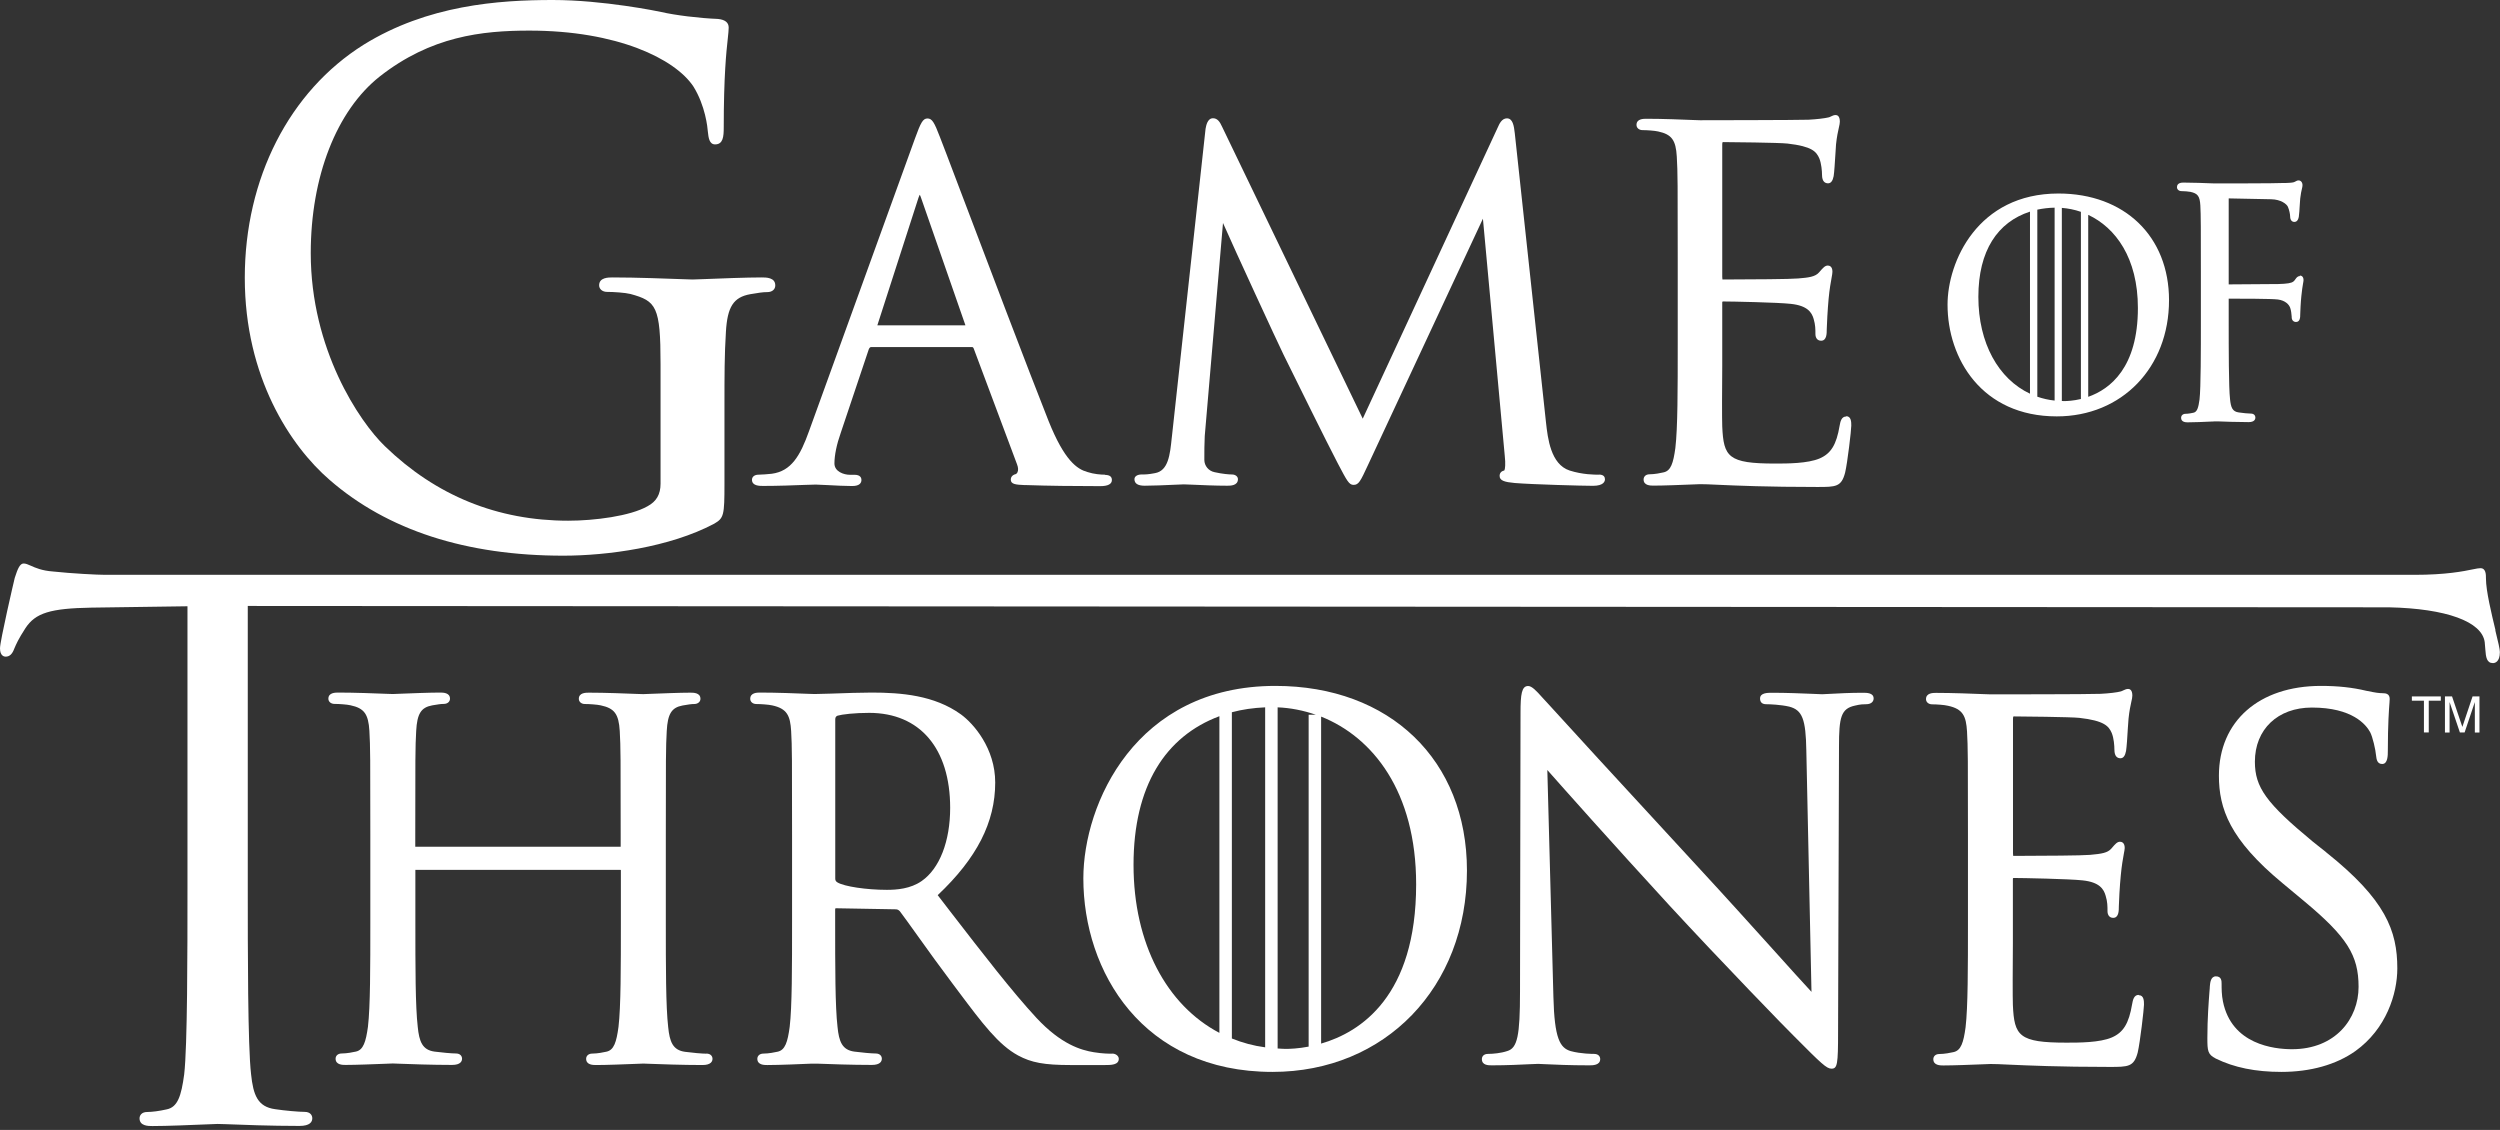 <svg xmlns="http://www.w3.org/2000/svg" fill="none" viewBox="0 0 177 80" height="80" width="177">
<rect x="0" y="0" width="177" height="80" fill="#333333" stroke="none"/>
<path fill="white" d="M54.889 20.202C54.889 19.642 54.24 19.642 53.926 19.642C52.861 19.642 50.978 19.715 49.861 19.76C49.416 19.774 49.103 19.789 49.03 19.789C48.964 19.789 48.723 19.782 48.366 19.767C47.3 19.73 45.075 19.642 43.382 19.642C43.068 19.642 42.419 19.642 42.419 20.202C42.419 20.467 42.652 20.666 42.98 20.666C43.433 20.666 44.257 20.718 44.637 20.814C46.468 21.315 46.767 21.691 46.767 25.781V34.242C46.767 35.001 46.476 35.502 45.848 35.841C44.622 36.542 42.075 36.866 40.229 36.866C35.224 36.866 30.86 35.09 27.248 31.589C25.431 29.835 22.001 24.72 22.001 17.924C22.001 12.507 23.826 7.835 26.883 5.417C30.517 2.565 34.122 2.167 37.478 2.167C43.688 2.167 47.782 4.157 49.088 6.117C49.942 7.481 50.095 9.029 50.117 9.331C50.161 9.751 50.219 10.223 50.628 10.223C51.197 10.223 51.241 9.677 51.241 9.014C51.241 5.402 51.423 3.678 51.525 2.749C51.562 2.388 51.591 2.145 51.591 1.953C51.591 1.599 51.343 1.393 50.832 1.341C49.511 1.29 47.782 1.076 46.811 0.848C46.644 0.811 42.718 0 39.135 0C35.282 0 30.276 0.361 25.752 3.162C20.476 6.471 17.331 12.64 17.331 19.671C17.331 26.702 20.564 31.581 23.337 33.977C27.43 37.537 32.998 39.342 39.886 39.342C42.98 39.342 47.41 38.753 50.562 37.08C51.248 36.682 51.292 36.497 51.292 34.249V28.678C51.292 26.599 51.292 25.103 51.394 23.511C51.496 21.72 51.927 21.042 53.123 20.828C53.7 20.732 53.992 20.681 54.327 20.681C54.663 20.681 54.889 20.489 54.889 20.216"></path>
<path fill="white" d="M78.255 33.608C77.934 33.608 77.452 33.571 76.978 33.416C76.255 33.21 75.365 32.613 74.241 29.812C72.804 26.194 69.761 18.168 67.944 13.37C67.214 11.446 66.689 10.053 66.543 9.692C66.156 8.682 65.996 8.387 65.667 8.387C65.339 8.387 65.186 8.689 64.784 9.795L57.283 30.513C56.648 32.296 56.013 33.358 54.641 33.542C54.371 33.571 53.919 33.608 53.7 33.608C53.423 33.608 53.24 33.755 53.24 33.969C53.24 34.404 53.773 34.404 54.028 34.404C55.079 34.404 56.239 34.36 57.005 34.33C57.37 34.316 57.64 34.308 57.757 34.308C57.903 34.308 58.217 34.323 58.596 34.345C59.158 34.375 59.859 34.411 60.333 34.411C60.88 34.411 60.99 34.176 60.99 33.977C60.99 33.844 60.924 33.615 60.501 33.615H60.172C59.749 33.615 59.078 33.394 59.078 32.812C59.078 32.23 59.238 31.449 59.53 30.631L61.508 24.734C61.566 24.587 61.632 24.572 61.69 24.572H68.79C68.871 24.572 68.892 24.58 68.936 24.668L72.008 32.879C72.096 33.107 72.103 33.299 72.037 33.439C71.994 33.527 71.935 33.556 71.921 33.564C71.614 33.638 71.563 33.844 71.563 33.955C71.563 34.294 71.935 34.316 72.556 34.345H72.709C74.183 34.397 76.022 34.419 77.897 34.419C78.444 34.419 78.722 34.271 78.722 33.984C78.722 33.741 78.554 33.623 78.225 33.623M68.36 23.032H62.121V23.017L65.025 14.011C65.061 13.893 65.098 13.826 65.12 13.79C65.142 13.826 65.178 13.9 65.215 14.018L68.345 23.01C68.345 23.01 68.345 23.032 68.345 23.039"></path>
<path fill="white" d="M113.222 33.608C112.901 33.608 112.054 33.608 111.128 33.313C109.785 32.871 109.581 31.021 109.457 29.915L107.246 9.426C107.187 8.895 107.1 8.379 106.691 8.379C106.326 8.379 106.151 8.777 106.049 9.006L96.482 29.642L86.522 8.969C86.361 8.608 86.186 8.372 85.88 8.372C85.486 8.372 85.398 8.888 85.354 9.116L82.975 30.873L82.961 30.991C82.837 32.193 82.72 33.328 81.779 33.497C81.297 33.593 81.078 33.593 80.816 33.593C80.553 33.593 80.319 33.711 80.319 33.925C80.319 34.234 80.56 34.389 81.042 34.389C81.611 34.389 82.457 34.352 83.078 34.323C83.428 34.308 83.705 34.293 83.815 34.293C83.895 34.293 84.114 34.3 84.406 34.315C85.062 34.345 86.048 34.389 86.887 34.389C87.113 34.389 87.646 34.389 87.646 33.925C87.646 33.733 87.463 33.593 87.222 33.593C87.025 33.593 86.544 33.556 85.996 33.431C85.573 33.35 85.267 32.981 85.267 32.561C85.267 31.986 85.267 31.397 85.296 30.873L86.588 15.787C87.368 17.57 90.513 24.38 90.805 24.962L90.856 25.073C91.761 26.908 93.936 31.316 94.665 32.709L94.738 32.849C95.366 34.043 95.512 34.33 95.833 34.33C96.198 34.33 96.322 34.065 96.84 32.952L104.991 15.484L106.538 32.281C106.603 32.849 106.56 33.217 106.509 33.306C106.29 33.357 106.173 33.49 106.173 33.696C106.173 34.035 106.538 34.131 107.246 34.197C108.501 34.3 112.084 34.396 112.777 34.396C113.55 34.396 113.631 34.072 113.631 33.932C113.631 33.785 113.558 33.6 113.207 33.6"></path>
<path fill="white" d="M130.713 29.488C130.363 29.488 130.297 29.864 130.246 30.137C130.02 31.486 129.633 32.112 128.831 32.458C127.984 32.82 126.532 32.82 125.671 32.82C122.358 32.82 122.03 32.355 121.935 30.196C121.913 29.687 121.92 27.498 121.935 25.899C121.935 25.273 121.935 24.727 121.935 24.403V21.418C121.935 21.359 121.95 21.344 122.008 21.344C122.57 21.344 125.89 21.41 126.795 21.514C127.977 21.639 128.276 22.125 128.407 22.582C128.532 23.002 128.532 23.319 128.532 23.651C128.532 23.938 128.685 24.123 128.933 24.123C129.334 24.123 129.334 23.614 129.334 23.312C129.334 23.091 129.4 21.845 129.466 21.152C129.531 20.46 129.619 19.981 129.677 19.664C129.714 19.465 129.736 19.332 129.736 19.236C129.736 18.846 129.509 18.801 129.407 18.801C129.21 18.801 129.072 18.963 128.838 19.229L128.78 19.295C128.51 19.597 128.05 19.656 127.306 19.715C126.736 19.767 124.182 19.782 121.957 19.789C121.957 19.789 121.935 19.745 121.935 19.605V10.237C121.935 10.097 121.964 10.06 121.971 10.06C122.387 10.06 125.999 10.097 126.554 10.164C128.305 10.363 128.597 10.738 128.809 11.217C128.955 11.579 128.999 12.117 128.999 12.375C128.999 12.876 129.232 12.979 129.429 12.979C129.626 12.979 129.757 12.809 129.823 12.47C129.867 12.198 129.911 11.483 129.947 10.908C129.962 10.598 129.984 10.34 129.991 10.222C130.049 9.67 130.13 9.309 130.188 9.051C130.232 8.866 130.261 8.726 130.261 8.616C130.261 8.203 130.071 8.144 129.962 8.144C129.83 8.144 129.721 8.203 129.626 8.247C129.568 8.277 129.509 8.306 129.451 8.314C129.174 8.38 128.619 8.446 128.043 8.476C127.284 8.505 120.636 8.513 120.359 8.513C120.315 8.513 120.154 8.513 119.914 8.498C119.199 8.468 117.703 8.409 116.564 8.409C116.353 8.409 115.864 8.409 115.864 8.844C115.864 9.058 116.046 9.213 116.294 9.213C116.601 9.213 117.148 9.25 117.403 9.309C118.352 9.515 118.651 9.913 118.717 11.092C118.783 12.176 118.783 13.126 118.783 18.411V24.381C118.783 27.565 118.783 30.306 118.615 31.721C118.469 32.783 118.301 33.343 117.768 33.446C117.593 33.49 117.141 33.579 116.798 33.579C116.499 33.579 116.367 33.763 116.367 33.947C116.367 34.382 116.856 34.382 117.068 34.382C117.783 34.382 119.045 34.331 119.804 34.301C120.103 34.286 120.315 34.279 120.366 34.279C120.658 34.279 121.074 34.294 121.65 34.323C122.957 34.382 125.131 34.478 128.663 34.478C129.969 34.478 130.37 34.478 130.633 33.468C130.801 32.768 131.071 30.446 131.071 30.137C131.071 29.886 131.071 29.466 130.706 29.466"></path>
<path fill="white" d="M162.827 19.546C162.681 19.546 162.594 19.656 162.521 19.759L162.484 19.811C162.36 19.995 162.192 20.054 161.711 20.091C161.441 20.113 161.178 20.113 160.842 20.113L157.792 20.135V14.099C157.792 14.055 157.792 14.033 157.799 14.047L160.798 14.107C161.492 14.121 161.893 14.445 161.981 14.637C162.083 14.866 162.141 15.182 162.141 15.315C162.141 15.698 162.389 15.713 162.44 15.713C162.55 15.713 162.696 15.654 162.754 15.359C162.783 15.197 162.805 14.807 162.827 14.453C162.842 14.269 162.849 14.114 162.856 14.047C162.893 13.731 162.937 13.524 162.973 13.377C163.002 13.266 163.017 13.185 163.017 13.111C163.017 12.912 162.9 12.773 162.739 12.773C162.652 12.773 162.586 12.809 162.521 12.846C162.491 12.861 162.455 12.883 162.411 12.898C162.294 12.935 162.075 12.949 161.82 12.957H161.601C161.178 12.986 157.537 12.986 156.807 12.986C156.785 12.986 156.69 12.986 156.552 12.979C156.136 12.964 155.267 12.927 154.603 12.927C154.486 12.927 154.129 12.927 154.129 13.252C154.129 13.414 154.268 13.532 154.45 13.532C154.618 13.532 154.939 13.554 155.078 13.583C155.603 13.694 155.749 13.893 155.785 14.556C155.822 15.182 155.822 16.325 155.822 19.391V22.855C155.822 24.69 155.822 27.469 155.727 28.279C155.647 28.862 155.559 29.171 155.289 29.223C155.187 29.245 154.932 29.297 154.742 29.297C154.523 29.297 154.421 29.444 154.421 29.577C154.421 29.901 154.778 29.901 154.895 29.901C155.311 29.901 156.048 29.871 156.486 29.849C156.654 29.849 156.778 29.834 156.807 29.834C156.829 29.834 156.909 29.834 157.033 29.834C157.471 29.849 158.376 29.886 159.208 29.886C159.638 29.886 159.682 29.658 159.682 29.562C159.682 29.422 159.58 29.282 159.361 29.282C159.2 29.282 158.784 29.245 158.507 29.201C158.055 29.142 157.945 28.847 157.887 28.265C157.792 27.447 157.792 24.668 157.792 22.833V21.145C158.529 21.145 160.835 21.145 161.273 21.204C161.791 21.27 162.068 21.558 162.148 21.801C162.214 21.993 162.236 22.229 162.251 22.413V22.457C162.251 22.663 162.375 22.796 162.557 22.796C162.856 22.796 162.856 22.442 162.856 22.258C162.856 22.118 162.893 21.337 162.937 20.953C162.973 20.555 163.024 20.275 163.053 20.091C163.075 19.966 163.09 19.885 163.09 19.833C163.09 19.546 162.907 19.509 162.827 19.509"></path>
<path fill="white" d="M145.737 13.701C140.016 13.701 137.886 18.528 137.886 21.572C137.886 25.383 140.308 29.48 145.621 29.48C150.225 29.48 153.567 26.024 153.567 21.255C153.567 16.737 150.422 13.701 145.737 13.701ZM143.723 27.874C141.491 26.827 140.068 24.299 140.068 21.019C140.068 17.74 141.432 15.727 143.723 14.983V27.874ZM144.242 14.843C144.628 14.762 145.037 14.71 145.467 14.703V28.36C145.037 28.316 144.628 28.22 144.242 28.087V14.85V14.843ZM145.978 14.718C146.431 14.755 146.883 14.843 147.328 14.998V28.25C146.795 28.375 146.358 28.397 146.139 28.397C146.088 28.397 146.029 28.397 145.978 28.39V14.718ZM147.846 28.095V15.212C149.78 16.118 151.363 18.256 151.363 21.808C151.363 26.024 149.401 27.549 147.846 28.095Z"></path>
<path fill="white" d="M176.684 44.634C176.4 43.455 176.006 41.833 176.006 40.964C176.006 40.669 176.006 40.227 175.612 40.227C175.495 40.227 175.335 40.256 175.086 40.308C174.415 40.448 173.16 40.698 170.949 40.698H7.458C6.881 40.698 5.071 40.603 3.751 40.462C2.963 40.404 2.503 40.197 2.175 40.05C1.978 39.961 1.824 39.895 1.671 39.895C1.401 39.895 1.241 40.308 1.065 40.853L1.043 40.919C0.985 41.148 0 45.386 0 45.902C0 46.447 0.306 46.491 0.394 46.491C0.679 46.491 0.868 46.315 1.014 45.916C1.16 45.578 1.292 45.261 1.802 44.472C2.51 43.396 3.561 43.072 6.473 43.02L13.273 42.924V62.875C13.273 67.342 13.273 74.085 13.04 76.068C12.836 77.586 12.58 78.39 11.799 78.544C11.281 78.662 10.763 78.729 10.42 78.729C10.026 78.729 9.88 78.972 9.88 79.178C9.88 79.724 10.501 79.724 10.792 79.724C11.799 79.724 13.565 79.65 14.623 79.606C15.039 79.591 15.338 79.576 15.404 79.576C15.455 79.576 15.66 79.576 15.966 79.591C17.017 79.635 19.206 79.716 21.198 79.716C21.957 79.716 22.11 79.422 22.11 79.171C22.11 78.965 21.971 78.721 21.57 78.721C21.169 78.721 20.147 78.633 19.476 78.53C18.243 78.36 17.929 77.535 17.776 76.053C17.542 74.063 17.542 67.32 17.542 62.853V42.902L169.139 42.998C173.196 43.086 175.729 44.008 175.918 45.467L175.962 45.99C175.999 46.536 176.064 46.948 176.502 46.948C176.619 46.948 176.991 46.889 176.991 46.167C176.991 45.961 176.874 45.467 176.663 44.605"></path>
<path fill="white" d="M50.008 74.601C49.723 74.601 48.986 74.535 48.497 74.468C47.636 74.35 47.41 73.761 47.307 72.714C47.14 71.277 47.14 68.484 47.14 65.256V59.19C47.14 53.824 47.14 52.859 47.205 51.761C47.271 50.537 47.548 50.095 48.329 49.948C48.73 49.881 48.928 49.844 49.154 49.844C49.402 49.844 49.592 49.69 49.592 49.476C49.592 49.041 49.095 49.041 48.884 49.041C48.154 49.041 46.87 49.093 46.111 49.122C45.804 49.137 45.593 49.144 45.542 49.144C45.498 49.144 45.337 49.144 45.089 49.13C44.359 49.1 42.842 49.041 41.689 49.041C41.477 49.041 40.981 49.041 40.981 49.476C40.981 49.69 41.163 49.844 41.411 49.844C41.718 49.844 42.28 49.881 42.535 49.94C43.506 50.147 43.805 50.552 43.878 51.753C43.944 52.852 43.944 53.817 43.944 59.182V59.905C43.944 59.905 43.944 59.942 43.944 59.949C43.944 59.949 43.929 59.949 43.9 59.949H29.437H29.401C29.401 59.949 29.401 59.934 29.401 59.905V59.182C29.401 53.817 29.401 52.852 29.466 51.753C29.532 50.53 29.809 50.088 30.597 49.94C30.998 49.874 31.196 49.837 31.422 49.837C31.677 49.837 31.86 49.682 31.86 49.468C31.86 49.034 31.363 49.034 31.152 49.034C30.422 49.034 29.138 49.085 28.372 49.115C28.065 49.13 27.854 49.137 27.81 49.137C27.766 49.137 27.605 49.137 27.357 49.122C26.628 49.093 25.11 49.034 23.957 49.034C23.745 49.034 23.249 49.034 23.249 49.468C23.249 49.682 23.431 49.837 23.687 49.837C23.993 49.837 24.555 49.874 24.811 49.933C25.781 50.139 26.08 50.545 26.153 51.746C26.219 52.844 26.219 53.81 26.219 59.175V65.241C26.219 68.469 26.219 71.262 26.051 72.692C25.905 73.746 25.73 74.343 25.19 74.454C25.008 74.498 24.548 74.586 24.198 74.586C23.898 74.586 23.76 74.77 23.76 74.955C23.76 75.397 24.256 75.397 24.468 75.397C25.197 75.397 26.482 75.345 27.248 75.316C27.554 75.301 27.766 75.294 27.81 75.294C27.846 75.294 27.992 75.294 28.211 75.309C28.97 75.338 30.561 75.397 32.005 75.397C32.618 75.397 32.713 75.124 32.713 74.955C32.713 74.785 32.597 74.586 32.276 74.586C31.991 74.586 31.254 74.52 30.765 74.454C29.904 74.336 29.678 73.746 29.576 72.7C29.408 71.262 29.408 68.469 29.408 65.241V61.622V61.585C29.408 61.585 29.422 61.585 29.452 61.585H43.914C43.958 61.585 43.958 61.615 43.958 61.629V65.248C43.958 68.476 43.958 71.27 43.79 72.7C43.644 73.783 43.469 74.35 42.929 74.461C42.747 74.505 42.287 74.594 41.937 74.594C41.638 74.594 41.499 74.778 41.499 74.962C41.499 75.404 41.995 75.404 42.207 75.404C42.937 75.404 44.221 75.353 44.987 75.323C45.286 75.309 45.505 75.301 45.549 75.301C45.585 75.301 45.731 75.301 45.95 75.316C46.709 75.345 48.3 75.404 49.737 75.404C50.35 75.404 50.445 75.132 50.445 74.962C50.445 74.793 50.328 74.594 50.008 74.594"></path>
<path fill="white" d="M78.75 74.602C78.553 74.602 78.079 74.602 77.444 74.498C76.539 74.351 75.131 73.945 73.38 72.066C71.65 70.194 69.636 67.585 67.301 64.563L66.389 63.377C69.162 60.76 70.461 58.218 70.461 55.402C70.461 52.985 68.936 51.238 68.038 50.582C66.156 49.218 63.784 49.034 61.704 49.034C61.04 49.034 59.763 49.071 58.822 49.108C58.26 49.123 57.815 49.137 57.676 49.137C57.633 49.137 57.472 49.137 57.224 49.123C56.494 49.093 54.977 49.034 53.824 49.034C53.612 49.034 53.116 49.034 53.116 49.476C53.116 49.69 53.298 49.845 53.546 49.845C53.853 49.845 54.415 49.882 54.67 49.941C55.735 50.169 55.947 50.685 56.013 51.754C56.078 52.852 56.078 53.818 56.078 59.183V65.249C56.078 68.477 56.078 71.27 55.91 72.7C55.765 73.776 55.589 74.351 55.05 74.462C54.867 74.506 54.407 74.594 54.057 74.594C53.758 74.594 53.619 74.778 53.619 74.963C53.619 75.405 54.115 75.405 54.327 75.405C55.195 75.405 56.844 75.331 57.385 75.309H57.531C57.574 75.309 57.713 75.309 57.939 75.309C58.698 75.338 60.289 75.397 61.726 75.397C62.339 75.397 62.434 75.125 62.434 74.955C62.434 74.786 62.317 74.587 61.996 74.587C61.712 74.587 60.975 74.52 60.486 74.454C59.625 74.336 59.398 73.747 59.296 72.7C59.129 71.263 59.129 68.477 59.129 65.241V64.416C59.129 64.305 59.15 64.305 59.202 64.305L63.397 64.379C63.543 64.379 63.609 64.416 63.711 64.519C63.996 64.895 64.455 65.536 64.988 66.281C65.703 67.283 66.601 68.528 67.425 69.619L67.856 70.194C69.563 72.472 70.694 73.975 72.081 74.727C73.022 75.235 73.927 75.405 75.81 75.405H78.232C78.648 75.405 79.21 75.405 79.21 74.963C79.21 74.764 78.999 74.594 78.743 74.594M59.136 50.928C59.136 50.796 59.187 50.715 59.296 50.67C59.617 50.575 60.508 50.471 61.537 50.471C65.127 50.471 67.272 52.985 67.272 57.2C67.272 59.566 66.52 61.497 65.258 62.374C64.463 62.934 63.47 63.001 62.792 63.001C61.347 63.001 59.778 62.765 59.296 62.477C59.18 62.411 59.136 62.33 59.136 62.205V50.943V50.928Z"></path>
<path fill="white" d="M131.902 49.048C130.975 49.048 130.158 49.093 129.625 49.122C129.348 49.137 129.129 49.152 129.005 49.152C128.881 49.152 128.618 49.137 128.275 49.122C127.567 49.093 126.487 49.048 125.458 49.048C125.145 49.048 124.612 49.048 124.612 49.454C124.612 49.719 124.758 49.859 125.05 49.859C125.298 49.859 126.071 49.889 126.677 50.029C127.604 50.272 127.852 50.913 127.888 53.146L128.253 70.223C127.669 69.597 126.713 68.535 125.546 67.238C124.028 65.558 122.138 63.457 120.358 61.534C115.082 55.822 110.025 50.301 109.507 49.719C109.419 49.631 109.317 49.513 109.2 49.387C108.763 48.894 108.449 48.569 108.193 48.569C107.734 48.569 107.653 49.152 107.653 50.456L107.617 70.194C107.617 73.341 107.434 74.21 106.705 74.417C106.267 74.564 105.705 74.616 105.355 74.616C105.034 74.616 104.917 74.807 104.917 74.984C104.917 75.426 105.377 75.426 105.625 75.426C106.69 75.426 107.719 75.375 108.332 75.345C108.609 75.331 108.806 75.323 108.901 75.323C108.989 75.323 109.157 75.331 109.405 75.345C110.047 75.375 111.127 75.426 112.521 75.426C112.754 75.426 113.294 75.426 113.294 74.984C113.294 74.807 113.177 74.616 112.856 74.616C112.761 74.616 111.929 74.616 111.2 74.417C110.448 74.188 110.054 73.54 109.981 70.57L109.551 54.517C110.587 55.689 114.213 59.772 118.161 64.069C121.788 68.005 126.699 73.068 127.064 73.407C128.961 75.316 129.326 75.662 129.669 75.662C130.085 75.662 130.136 75.368 130.136 73.053L130.201 52.866C130.201 50.773 130.34 50.169 131.34 49.955C131.727 49.859 131.953 49.859 132.121 49.859C132.493 49.859 132.653 49.66 132.653 49.454C132.653 49.048 132.172 49.048 131.88 49.048"></path>
<path fill="white" d="M151.422 70.438C151.072 70.438 151.006 70.813 150.955 71.093C150.722 72.464 150.335 73.098 149.517 73.452C148.664 73.82 147.19 73.82 146.307 73.82C142.943 73.82 142.607 73.349 142.512 71.152C142.49 70.636 142.498 68.411 142.512 66.789C142.512 66.148 142.512 65.603 142.512 65.271V62.242C142.512 62.175 142.527 62.161 142.585 62.161C143.154 62.161 146.533 62.227 147.445 62.33C148.649 62.456 148.948 62.949 149.08 63.421C149.211 63.841 149.211 64.165 149.211 64.512C149.211 64.799 149.364 64.984 149.612 64.984C150.014 64.984 150.014 64.475 150.014 64.165C150.014 63.944 150.079 62.677 150.152 61.976C150.218 61.269 150.306 60.782 150.364 60.465C150.4 60.267 150.43 60.127 150.43 60.038C150.43 59.64 150.196 59.596 150.094 59.596C149.897 59.596 149.758 59.758 149.525 60.031L149.466 60.097C149.211 60.377 148.817 60.451 147.971 60.525C147.401 60.576 144.804 60.591 142.541 60.598C142.541 60.598 142.52 60.554 142.52 60.414V50.906C142.52 50.759 142.549 50.722 142.563 50.722C142.972 50.722 146.65 50.759 147.219 50.825C148.992 51.024 149.299 51.415 149.51 51.894C149.663 52.263 149.7 52.808 149.7 53.073C149.7 53.582 149.933 53.685 150.13 53.685C150.327 53.685 150.459 53.515 150.524 53.169C150.568 52.896 150.619 52.174 150.649 51.592C150.67 51.275 150.685 51.002 150.7 50.884C150.758 50.324 150.838 49.956 150.897 49.69C150.94 49.506 150.97 49.366 150.97 49.248C150.97 48.835 150.78 48.776 150.67 48.776C150.539 48.776 150.43 48.835 150.327 48.88C150.269 48.909 150.211 48.938 150.152 48.953C149.875 49.027 149.313 49.093 148.722 49.123C147.949 49.16 141.206 49.16 140.922 49.16C140.878 49.16 140.717 49.16 140.469 49.145C139.739 49.115 138.222 49.056 137.069 49.056C136.857 49.056 136.361 49.056 136.361 49.499C136.361 49.712 136.543 49.867 136.799 49.867C137.105 49.867 137.667 49.904 137.922 49.97C138.988 50.199 139.199 50.715 139.265 51.783C139.331 52.882 139.331 53.847 139.331 59.213V65.278C139.331 68.507 139.331 71.3 139.163 72.73C139.017 73.806 138.842 74.38 138.302 74.491C138.119 74.535 137.66 74.624 137.309 74.624C137.01 74.624 136.879 74.808 136.879 74.992C136.879 75.434 137.375 75.434 137.587 75.434C138.316 75.434 139.593 75.383 140.36 75.353C140.666 75.339 140.878 75.331 140.929 75.331C141.228 75.331 141.644 75.346 142.228 75.376C143.548 75.434 145.767 75.538 149.35 75.538C150.678 75.538 151.079 75.538 151.349 74.521C151.524 73.769 151.794 71.41 151.794 71.138C151.794 70.88 151.794 70.46 151.429 70.46"></path>
<path fill="white" d="M164.703 60.347L163.747 59.588C160.448 56.861 159.646 55.748 159.646 53.928C159.646 51.635 161.266 50.095 163.681 50.095C166.556 50.095 167.519 51.311 167.804 51.834C167.986 52.173 168.191 53.08 168.227 53.5C168.256 53.751 168.3 54.09 168.658 54.09C169.059 54.09 169.059 53.493 169.059 53.132C169.059 51.296 169.139 50.206 169.176 49.741C169.183 49.609 169.19 49.52 169.19 49.483C169.19 49.122 168.92 49.078 168.687 49.078C168.453 49.078 168.198 49.048 167.534 48.908C166.549 48.673 165.534 48.562 164.323 48.562C159.938 48.562 157.099 51.06 157.099 54.922C157.099 57.252 157.865 59.433 161.594 62.521L163.126 63.796C166.162 66.324 166.987 67.629 166.987 69.869C166.987 72.11 165.367 74.284 162.273 74.284C161.003 74.284 157.997 73.952 157.384 70.901C157.289 70.437 157.289 69.972 157.289 69.663C157.289 69.464 157.289 69.125 156.887 69.125C156.515 69.125 156.479 69.582 156.457 69.825C156.457 69.928 156.442 70.068 156.428 70.231C156.377 70.923 156.282 72.088 156.282 73.488C156.282 74.402 156.304 74.653 156.88 74.947C158.172 75.581 159.689 75.891 161.521 75.891C163.579 75.891 165.396 75.382 166.76 74.417C168.949 72.847 169.73 70.363 169.73 68.565C169.73 65.897 168.906 63.7 164.688 60.34"></path>
<path fill="white" d="M90.295 48.562C80.393 48.562 76.701 56.92 76.701 62.19C76.701 68.786 80.889 75.891 90.091 75.891C98.067 75.891 103.86 69.899 103.86 61.637C103.86 53.817 98.409 48.562 90.295 48.562ZM100.263 62.61C100.263 70.518 96.344 73.075 93.535 73.886V50.736C97.184 52.188 100.263 56.028 100.263 62.61ZM92.652 50.604V74.1C91.922 74.24 91.331 74.262 91.01 74.262C90.82 74.262 90.638 74.24 90.456 74.233V50.08C91.361 50.117 92.273 50.294 93.163 50.604H92.652ZM86.333 73.127C82.611 71.174 80.254 66.818 80.254 61.231C80.254 55.645 82.509 52.137 86.333 50.707V73.127ZM87.216 50.427C87.953 50.228 88.741 50.117 89.573 50.08V74.151C88.741 74.041 87.96 73.827 87.216 73.525V50.419V50.427Z"></path>
<path fill="white" d="M172.81 49.307V49.609H171.956V51.857H171.614V49.609H170.76V49.307H172.81Z"></path>
<path fill="white" d="M173.116 49.307H173.605L174.335 51.466L175.057 49.307H175.546V51.864H175.218V50.353C175.218 50.302 175.218 50.213 175.218 50.095C175.218 49.977 175.218 49.845 175.218 49.705L174.495 51.857H174.16L173.43 49.705V49.786C173.43 49.852 173.43 49.941 173.43 50.073C173.43 50.198 173.43 50.294 173.43 50.353V51.864H173.102V49.307H173.116Z"></path>
</svg>

